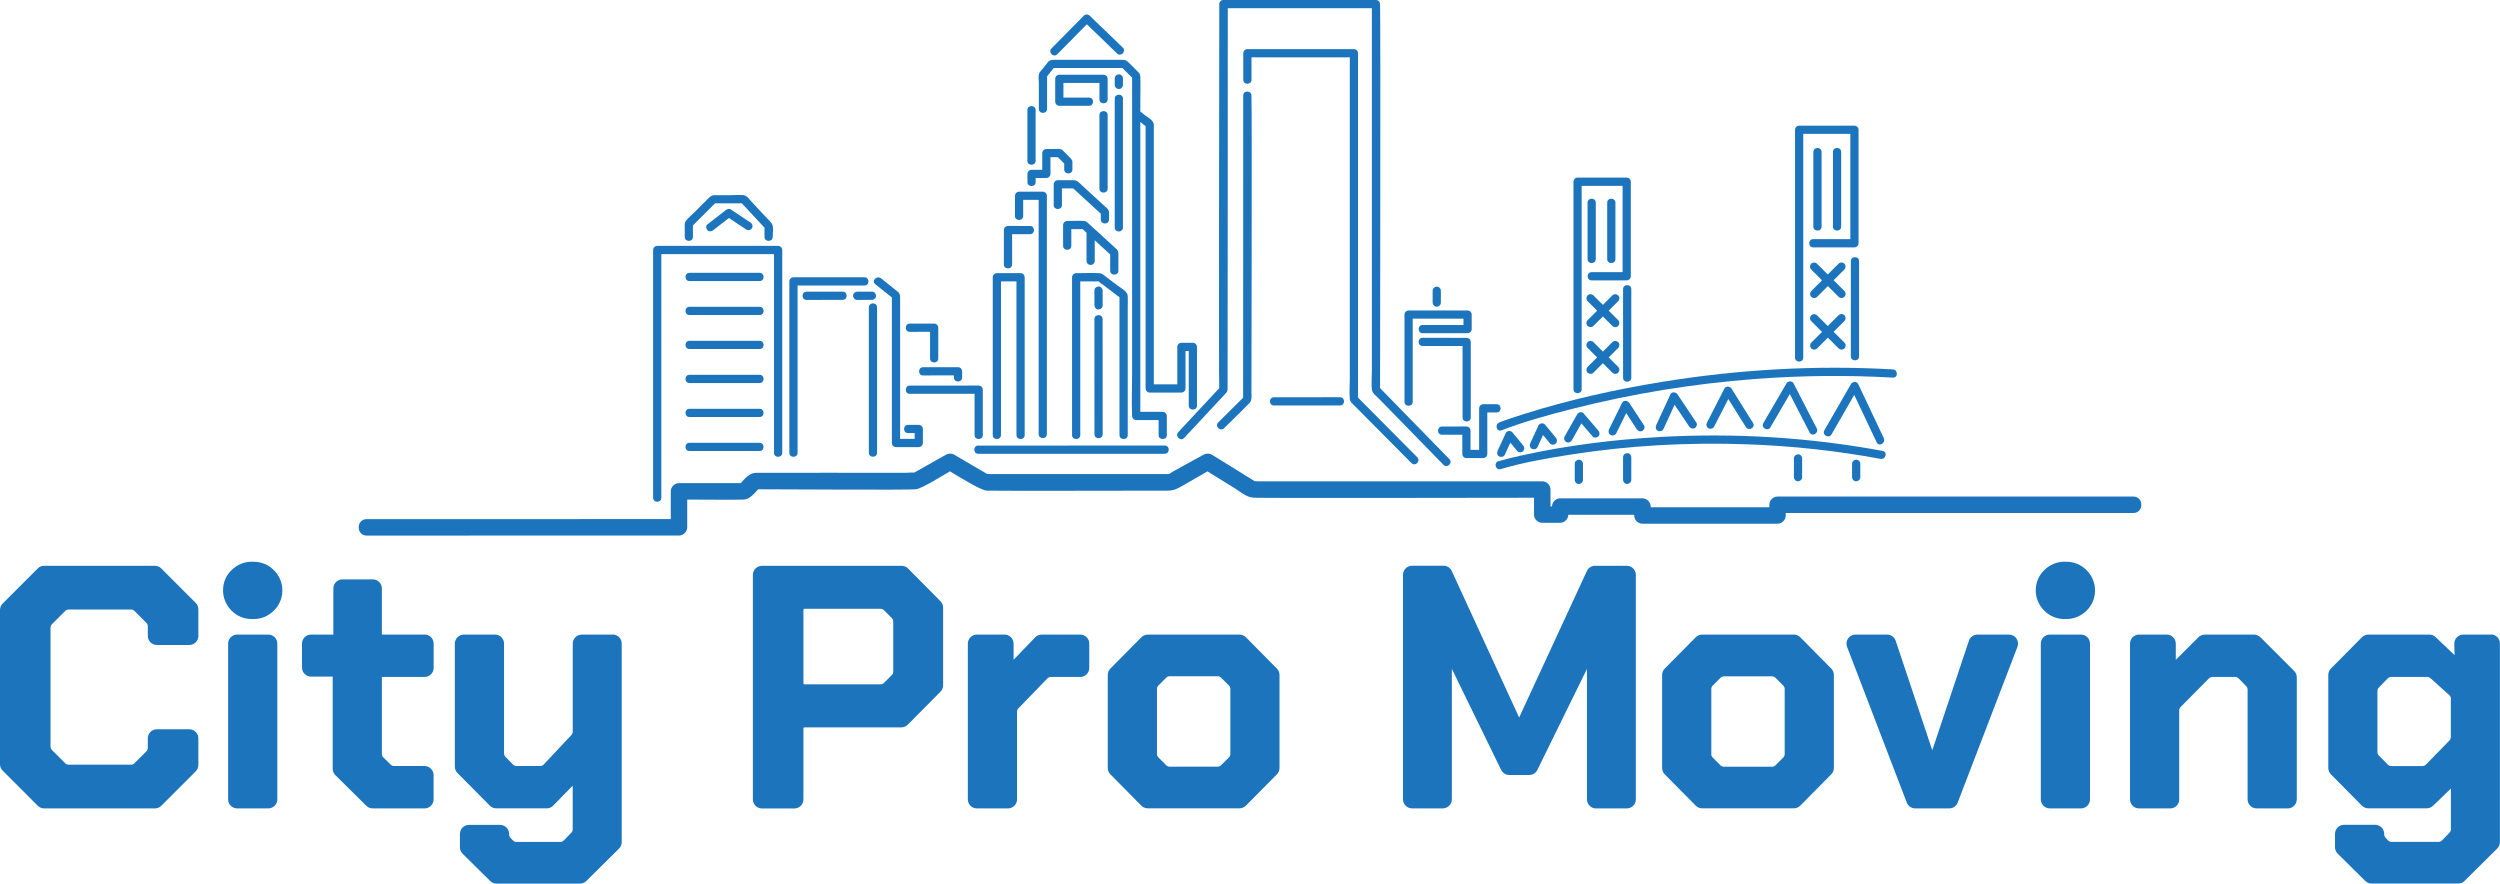 <?xml version="1.0" encoding="UTF-8"?><svg id="Layer_1" xmlns="http://www.w3.org/2000/svg" viewBox="0 0 516.72 182.64"><defs><style>.cls-1{fill:#1c75bc;stroke-width:0px;}</style></defs><path class="cls-1" d="M33.33,117.49c-.35-.35-.82-.55-1.32-.55H9.12c-.5,0-.97.19-1.32.55l-7.25,7.25c-.35.35-.55.82-.55,1.32v31.9c0,.5.19.97.55,1.32l7.26,7.26c.35.35.82.55,1.32.55h22.89c.5,0,.97-.19,1.32-.55l7.11-7.11c.35-.35.55-.82.55-1.32v-5.51c0-1.03-.84-1.87-1.87-1.87h-6.71c-1.03,0-1.87.84-1.87,1.87v1.99c0,.27-.1.52-.29.7l-2.47,2.47c-.19.19-.44.29-.71.29h-12.89c-.27,0-.52-.1-.71-.29l-2.75-2.75c-.19-.19-.29-.44-.29-.71v-24.57c0-.27.1-.52.29-.71l2.75-2.75c.19-.19.44-.29.71-.29h12.89c.27,0,.52.1.71.29l2.47,2.47c.19.19.29.44.29.71v1.99c0,1.03.84,1.87,1.87,1.87h6.71c1.03,0,1.87-.84,1.87-1.87v-5.51c0-.5-.19-.97-.55-1.32l-7.11-7.11Z"/><path class="cls-1" d="M52.45,116.1h-.42c-1.57,0-3.04.61-4.21,1.77s-1.72,2.58-1.72,4.15.61,3.04,1.77,4.21c1.11,1.11,2.58,1.72,4.15,1.72h.42c1.57,0,3.04-.61,4.2-1.77,1.11-1.11,1.72-2.58,1.72-4.15s-.61-3.04-1.77-4.2c-1.11-1.11-2.58-1.72-4.15-1.72"/><path class="cls-1" d="M55.45,131.16h-6.43c-1.03,0-1.87.84-1.87,1.87v32.19c0,1.03.84,1.87,1.87,1.87h6.43c1.03,0,1.87-.84,1.87-1.87v-32.19c0-1.03-.84-1.87-1.87-1.87"/><path class="cls-1" d="M87.76,131.16h-8.83v-9.54c0-1.03-.84-1.87-1.87-1.87h-6.29c-1.03,0-1.87.84-1.87,1.87v9.54h-4.61c-1.03,0-1.87.84-1.87,1.87v4.95c0,1.03.84,1.87,1.87,1.87h4.47v19.03c0,.5.2.98.55,1.33l6.41,6.34c.35.35.82.54,1.31.54h10.72c1.03,0,1.87-.84,1.87-1.87v-5.02c0-1.03-.84-1.87-1.87-1.87h-6.29c-.26,0-.51-.1-.69-.28l-1.54-1.5c-.19-.19-.3-.45-.3-.72v-15.92h8.83c1.03,0,1.87-.84,1.87-1.87v-5.02c0-1.03-.84-1.87-1.87-1.87"/><path class="cls-1" d="M126.68,131.16h-6.43c-1.03,0-1.87.84-1.87,1.87v18.2c0,.25-.1.5-.27.68l-5.73,6.1c-.19.2-.45.32-.73.32h-4.9c-.27,0-.53-.11-.72-.3l-1.57-1.61c-.18-.19-.28-.43-.28-.7v-22.69c0-1.03-.84-1.87-1.87-1.87h-6.43c-1.03,0-1.87.84-1.87,1.87v25.43c0,.5.19.96.54,1.31l6.7,6.76c.35.35.83.55,1.33.55h10.42c.5,0,.97-.19,1.32-.55l4.05-4.14v9.02c0,.26-.1.51-.28.7l-1.57,1.61c-.19.19-.45.3-.72.3h-9.06c-.27,0-.54-.11-.72-.31l-.52-.55c-.18-.19-.27-.43-.27-.69v-.11c0-1.03-.84-1.87-1.87-1.87h-6.43c-1.03,0-1.87.84-1.87,1.87v2.76c0,.5.2.98.55,1.33l5.7,5.64c.35.35.82.54,1.31.54h17.26c.49,0,.96-.19,1.31-.54l6.76-6.7c.35-.35.55-.83.55-1.33v-41.05c0-1.03-.84-1.87-1.87-1.87"/><path class="cls-1" d="M187.68,117.5c-.35-.36-.82-.55-1.33-.55h-28.87c-1.03,0-1.87.84-1.87,1.87v46.41c0,1.03.84,1.87,1.87,1.87h6.71c1.03,0,1.87-.84,1.87-1.87v-14.66c0-.12.1-.23.23-.23h20c.49,0,.98-.2,1.33-.55l6.77-6.83c.35-.35.54-.82.54-1.31v-16.07c0-.49-.19-.96-.54-1.31l-6.7-6.76ZM184.62,128.46v10.36c0,.27-.1.52-.29.71l-1.63,1.62c-.19.19-.44.29-.7.29h-15.71c-.13,0-.23-.1-.23-.23v-15.15c0-.13.1-.23.23-.23h15.71c.27,0,.52.1.7.29l1.63,1.63c.19.19.29.44.29.7"/><path class="cls-1" d="M223.25,131.16h-7.95c-.5,0-.99.21-1.34.57l-4.46,4.63v-3.33c0-1.03-.84-1.87-1.87-1.87h-5.72c-1.03,0-1.87.84-1.87,1.87v32.19c0,1.03.84,1.87,1.87,1.87h6.43c1.03,0,1.87-.84,1.87-1.87v-18.12c0-.26.1-.51.28-.69l6-6.19c.19-.19.45-.3.72-.3h6.06c1.03,0,1.87-.84,1.87-1.87v-5.02c0-1.03-.84-1.87-1.87-1.87"/><path class="cls-1" d="M257.51,131.71c-.35-.35-.83-.55-1.33-.55h-18.94c-.49,0-.98.2-1.33.55l-6.41,6.48c-.35.35-.54.82-.54,1.31v19.23c0,.5.19.96.54,1.31l6.41,6.48c.35.35.83.55,1.33.55h18.94c.49,0,.98-.2,1.33-.55l6.41-6.48c.35-.35.54-.82.54-1.31v-19.23c0-.49-.19-.96-.54-1.31l-6.41-6.48ZM254.3,142.39v13.45c0,.27-.1.52-.29.7l-1.63,1.63c-.19.19-.44.29-.7.29h-9.93c-.27,0-.52-.1-.7-.29l-1.63-1.63c-.19-.19-.29-.44-.29-.7v-13.45c0-.27.1-.52.29-.7l1.63-1.63c.19-.19.44-.29.7-.29h9.93c.27,0,.52.1.7.29l1.63,1.63c.19.19.29.44.29.7"/><path class="cls-1" d="M336.2,116.94h-6.52c-.72,0-1.39.42-1.69,1.08l-14,30.28-13.93-30.28c-.3-.66-.97-1.09-1.69-1.09h-6.52c-1.03,0-1.87.84-1.87,1.87v46.41c0,1.03.84,1.87,1.87,1.87h6.36c1.03,0,1.87-.84,1.87-1.87v-26.96l10.19,20.88c.31.64.97,1.05,1.68,1.05h4.13c.71,0,1.36-.41,1.67-1.04l10.26-20.89v26.97c0,1.03.84,1.87,1.87,1.87h6.36c1.03,0,1.87-.84,1.87-1.87v-46.41c0-1.03-.84-1.87-1.87-1.87"/><path class="cls-1" d="M372.09,131.71c-.35-.35-.83-.55-1.33-.55h-18.94c-.49,0-.98.2-1.33.55l-6.41,6.48c-.35.35-.54.82-.54,1.31v19.23c0,.49.19.96.54,1.31l6.41,6.48c.35.35.83.55,1.33.55h18.94c.49,0,.98-.2,1.33-.55l6.41-6.48c.35-.35.54-.82.54-1.31v-19.23c0-.49-.19-.96-.54-1.31l-6.41-6.48ZM353.71,155.85v-13.45c0-.27.1-.52.29-.7l1.62-1.62c.19-.19.44-.29.71-.29h9.93c.27,0,.52.1.7.29l1.62,1.62c.19.19.29.44.29.71v13.45c0,.27-.1.52-.29.71l-1.62,1.62c-.19.19-.44.29-.71.29h-9.93c-.27,0-.52-.1-.71-.29l-1.62-1.62c-.19-.19-.29-.44-.29-.71"/><path class="cls-1" d="M415.25,131.16h-6.53c-.8,0-1.52.51-1.77,1.27l-7.57,22.64-7.57-22.64c-.26-.76-.97-1.27-1.77-1.27h-6.53c-.62,0-1.19.3-1.54.81-.35.51-.42,1.15-.2,1.73l12.34,32.19c.28.72.97,1.2,1.74,1.2h7.04c.77,0,1.47-.48,1.74-1.2l12.35-32.19c.22-.57.14-1.22-.2-1.73-.35-.51-.92-.81-1.54-.81"/><path class="cls-1" d="M430.11,131.16h-6.43c-1.03,0-1.87.84-1.87,1.87v32.19c0,1.03.84,1.87,1.87,1.87h6.43c1.03,0,1.87-.84,1.87-1.87v-32.19c0-1.03-.84-1.87-1.87-1.87"/><path class="cls-1" d="M427.11,116.1h-.42c-1.57,0-3.04.61-4.21,1.77-1.11,1.11-1.72,2.58-1.72,4.15s.61,3.04,1.77,4.21c1.11,1.11,2.58,1.72,4.15,1.72h.42c1.57,0,3.04-.61,4.2-1.77,1.11-1.11,1.72-2.58,1.72-4.15s-.61-3.04-1.77-4.2c-1.11-1.11-2.58-1.72-4.15-1.72"/><path class="cls-1" d="M467.18,131.71c-.35-.35-.82-.55-1.32-.55h-10.15c-.5,0-.97.19-1.32.55l-4.68,4.67v-3.35c0-1.03-.84-1.87-1.87-1.87h-5.72c-1.03,0-1.87.84-1.87,1.87v32.19c0,1.03.84,1.87,1.87,1.87h6.43c1.03,0,1.87-.84,1.87-1.87v-18.39c0-.26.1-.51.29-.7l5.85-5.91c.19-.19.44-.3.71-.3h4.71c.27,0,.53.11.72.3l1.57,1.61c.18.19.28.43.28.7v22.69c0,1.03.84,1.87,1.87,1.87h6.43c1.03,0,1.87-.84,1.87-1.87v-25.22c0-.5-.19-.97-.55-1.32l-6.97-6.97Z"/><path class="cls-1" d="M514.86,131.16h-5.72c-1.03,0-1.87.84-1.87,1.87l.06,2.39-3.91-3.74c-.35-.33-.81-.52-1.29-.52h-12.62c-.5,0-.98.2-1.33.55l-6.41,6.48c-.35.35-.54.82-.54,1.31v19.23c0,.49.19.96.54,1.31l6.41,6.48c.35.35.83.55,1.33.55h12.07c.48,0,.93-.18,1.28-.51l3.71-3.58v8.42c0,.26-.1.51-.28.7l-1.57,1.61c-.19.19-.45.3-.72.3h-9.69c-.27,0-.54-.11-.72-.31l-.52-.55c-.18-.19-.28-.43-.28-.69v-.11c0-1.03-.84-1.87-1.87-1.87h-6.43c-1.03,0-1.87.84-1.87,1.87v2.76c0,.5.2.98.55,1.33l5.7,5.64c.35.35.82.54,1.31.54h17.9c.49,0,.96-.19,1.31-.54l6.76-6.7c.35-.35.55-.83.55-1.33v-41.05c0-1.03-.84-1.87-1.87-1.87M506.56,144.41v7.93c0,.26-.1.51-.28.7l-4.87,4.99c-.19.19-.45.3-.71.3h-6.46c-.27,0-.53-.11-.72-.3l-1.85-1.89c-.18-.19-.28-.43-.28-.7v-12.63c0-.26.1-.51.28-.7l1.85-1.9c.19-.19.45-.3.71-.3h7.44c.25,0,.48.09.67.26l3.9,3.5c.21.19.33.46.33.74"/><path class="cls-1" d="M179.58,63.52v30.07c0,1.09,1.7,1.09,1.7,0v-30.07c0-1.09-1.7-1.09-1.7,0"/><path class="cls-1" d="M214.05,33.24v-10.5c0-1.09-1.7-1.09-1.7,0v10.5c0,1.09,1.7,1.09,1.7,0"/><path class="cls-1" d="M296.96,63.4c.46-.02.85-.37.85-.85v-2.46c0-.44-.39-.87-.85-.85-.46.02-.85.37-.85.85v2.46c0,.44.39.87.85.85"/><path class="cls-1" d="M311.01,94.03c.39-.84.78-1.69,1.16-2.53.39.46.78.93,1.16,1.4.09.11.19.23.28.34.29.34.91.32,1.2,0,.33-.36.3-.83,0-1.2-.66-.79-1.31-1.58-1.97-2.37-.09-.11-.19-.23-.28-.34-.33-.4-1.12-.3-1.33.17-.49,1.07-.99,2.14-1.48,3.21-.07.15-.14.31-.21.46-.19.4-.13.93.3,1.16.37.2.96.13,1.16-.31"/><path class="cls-1" d="M317.77,92.45c.39-.84.78-1.69,1.16-2.53.39.46.78.93,1.16,1.4.09.11.19.23.28.34.29.34.91.32,1.2,0,.33-.36.3-.83,0-1.2-.66-.79-1.31-1.58-1.97-2.37-.09-.11-.19-.23-.28-.34-.33-.4-1.12-.3-1.33.17-.49,1.07-.99,2.14-1.48,3.21-.07.15-.14.31-.21.46-.19.4-.13.93.3,1.16.37.2.96.13,1.16-.31"/><path class="cls-1" d="M324.86,91.04c.67-1.18,1.33-2.35,2-3.53.77.9,1.53,1.79,2.3,2.69.3.35.89.31,1.2,0,.35-.35.3-.85,0-1.2-1.01-1.19-2.03-2.37-3.04-3.55-.36-.42-1.08-.28-1.33.17-.76,1.33-1.51,2.67-2.27,4l-.32.57c-.23.4-.09.93.3,1.16.39.23.93.09,1.16-.31"/><path class="cls-1" d="M334.04,89.58c.69-1.4,1.38-2.8,2.08-4.19.61.92,1.22,1.85,1.82,2.77.13.19.25.38.38.58.25.38.75.54,1.16.3.38-.22.56-.78.3-1.16-.89-1.35-1.77-2.7-2.66-4.04-.13-.19-.25-.38-.38-.58-.33-.49-1.17-.61-1.47,0-.79,1.59-1.58,3.19-2.36,4.78-.11.23-.23.46-.34.69-.2.41-.11.92.3,1.16.38.22.96.11,1.16-.31"/><path class="cls-1" d="M343.79,88.73c.78-1.69,1.55-3.38,2.33-5.07.84,1.26,1.69,2.52,2.53,3.78.16.24.32.48.49.72.25.38.75.55,1.16.31.38-.22.56-.78.3-1.16-1.13-1.69-2.27-3.38-3.4-5.08-.16-.24-.32-.48-.48-.72-.32-.48-1.18-.62-1.47,0-.86,1.86-1.71,3.72-2.57,5.58-.12.26-.24.52-.36.78-.19.42-.12.91.3,1.16.37.21.97.11,1.16-.31"/><path class="cls-1" d="M354.27,88.22c.98-1.92,1.96-3.84,2.95-5.75,1.03,1.64,2.06,3.28,3.08,4.92l.56.89c.58.92,2.05.07,1.47-.86-1.3-2.07-2.6-4.14-3.89-6.21-.19-.3-.37-.59-.56-.89-.32-.51-1.16-.59-1.47,0-1.05,2.05-2.1,4.1-3.15,6.15-.15.3-.31.6-.46.89-.21.41-.11.92.3,1.16.38.22.95.1,1.16-.31"/><path class="cls-1" d="M365.92,88.33c1.34-2.3,2.67-4.59,4.01-6.89,1.17,2.27,2.34,4.54,3.51,6.81.2.38.39.76.59,1.15.5.97,1.97.11,1.47-.86-1.4-2.71-2.8-5.43-4.2-8.15-.2-.38-.39-.76-.59-1.15-.3-.58-1.16-.53-1.47,0-1.4,2.4-2.8,4.8-4.19,7.2-.2.34-.4.68-.59,1.02-.55.95.92,1.8,1.47.86"/><path class="cls-1" d="M378.54,89.8c1.57-2.73,3.14-5.45,4.71-8.18,1.33,2.81,2.65,5.62,3.98,8.42.22.46.44.93.66,1.39.47.99,1.93.13,1.47-.86-1.55-3.27-3.09-6.55-4.64-9.82-.22-.46-.44-.93-.66-1.39-.28-.59-1.17-.52-1.47,0l-4.82,8.36c-.23.41-.47.81-.7,1.22-.55.95.92,1.8,1.47.86"/><path class="cls-1" d="M218.53,11.21c2.04-2.06,4.08-4.12,6.11-6.19l6.24,6.03c.79.76,1.99-.44,1.2-1.2-2.29-2.21-4.57-4.41-6.86-6.62-.33-.32-.87-.33-1.2,0-2.23,2.26-4.47,4.52-6.7,6.78-.77.78.43,1.98,1.2,1.2"/><path class="cls-1" d="M230.4,43.72v3.31c0,1.09,1.7,1.09,1.7,0v-26.64c0-1.09-1.7-1.09-1.7,0v23.33Z"/><path class="cls-1" d="M231.25,15.36c-.22.01-.45.08-.6.25-.15.17-.25.37-.25.6v1.34c0,.22.09.45.25.6s.39.26.6.25c.22,0,.45-.08.6-.25.15-.17.25-.37.25-.6v-1.34c0-.22-.09-.45-.25-.6-.15-.15-.39-.26-.6-.25"/><path class="cls-1" d="M228.94,38.99v-15.21c0-1.09-1.7-1.09-1.7,0v15.21c0,1.09,1.7,1.09,1.7,0"/><path class="cls-1" d="M335.47,59.75v18.33c0,1.09,1.7,1.09,1.7,0v-18.33c0-1.09-1.7-1.09-1.7,0"/><path class="cls-1" d="M335.47,94.51v4.67c0,.45.39.87.85.85.46-.02.85-.37.85-.85v-4.67c0-.44-.39-.87-.85-.85-.46.02-.85.37-.85.85"/><path class="cls-1" d="M325.48,95.86v3.33c0,.44.39.87.85.85.46-.02.85-.37.85-.85v-3.33c0-.44-.39-.87-.85-.85-.46.02-.85.37-.85.85"/><path class="cls-1" d="M382.8,95.86v2.77c0,.44.39.87.85.85.46-.02.85-.37.85-.85v-2.77c0-.44-.39-.87-.85-.85-.46.02-.85.37-.85.85"/><path class="cls-1" d="M370.78,94.75v3.88c0,.44.39.87.85.85.46-.02.85-.37.85-.85v-3.88c0-.44-.39-.87-.85-.85-.46.02-.85.37-.85.85"/><path class="cls-1" d="M329.83,53.56v-11.67c0-1.09-1.7-1.1-1.7,0v11.67c0,1.09,1.7,1.09,1.7,0"/><path class="cls-1" d="M333.89,53.56v-11.67c0-1.09-1.7-1.1-1.7,0v11.67c0,1.09,1.7,1.09,1.7,0"/><path class="cls-1" d="M334.46,62.25c.31-.31.34-.89,0-1.2-.34-.31-.86-.33-1.2,0-.65.65-1.31,1.31-1.96,1.96-.44-.44-.88-.88-1.32-1.32-.21-.21-.42-.43-.64-.64-.31-.31-.89-.34-1.2,0-.31.34-.34.86,0,1.2.65.65,1.31,1.31,1.96,1.96-.44.44-.88.88-1.32,1.32-.21.21-.43.43-.64.64-.31.32-.34.89,0,1.2.34.31.86.34,1.2,0l1.96-1.96c.44.44.88.88,1.32,1.32.21.21.43.42.64.64.31.32.89.34,1.2,0,.31-.34.34-.86,0-1.2-.65-.65-1.31-1.31-1.96-1.96l1.32-1.32.64-.64Z"/><path class="cls-1" d="M334.46,71.91c.31-.31.34-.89,0-1.2-.34-.31-.86-.33-1.2,0-.65.65-1.31,1.31-1.96,1.96-.44-.44-.88-.88-1.32-1.32-.21-.21-.42-.43-.64-.64-.31-.31-.89-.34-1.2,0-.31.34-.34.86,0,1.2.65.65,1.31,1.31,1.96,1.96-.44.44-.88.88-1.32,1.32-.21.21-.43.43-.64.64-.31.32-.34.89,0,1.2.34.31.86.34,1.2,0l1.96-1.96c.44.44.88.88,1.32,1.32.21.21.43.42.64.64.31.32.89.34,1.2,0,.31-.34.34-.86,0-1.2l-1.96-1.96,1.32-1.32.64-.64Z"/><path class="cls-1" d="M214.72,20.7v1.82c0,1.09,1.7,1.09,1.7,0v-6.74c.45-.57.91-1.15,1.36-1.72h14.22c.66.66,1.32,1.32,1.99,1.99v61.29c0,2.83-.12,5.69,0,8.51,0,.04,0,.08,0,.12,0,.46.39.85.85.85h4.63v3.11c0,1.09,1.7,1.09,1.7,0v-3.96c0-.46-.39-.85-.85-.85h-4.63V25.21c.36.29.73.58,1.09.86v54.22c0,.46.39.85.85.85h6.55c.46,0,.85-.39.85-.85v-7.74h.67v11.29c0,1.09,1.7,1.09,1.7,0v-12.14c0-.46-.39-.85-.85-.85h-2.37c-.46,0-.85.39-.85.85v7.74h-4.85V26.27c0-.19.02-.4,0-.59-.09-.83-1.27-1.42-1.87-1.9-.31-.24-.62-.49-.92-.73v-2.39c0-1.61.07-3.24,0-4.85-.02-.33-.12-.58-.36-.83-.66-.72-1.38-1.38-2.07-2.07-.38-.38-.71-.55-1.25-.55h-14.23c-.54,0-.89.11-1.25.56-.32.41-.65.81-.97,1.22-.24.31-.62.66-.77,1.03-.23.56-.07,1.42-.07,2v3.53Z"/><path class="cls-1" d="M206.89,89.93v-31.77h3.2v31.77c0,1.09,1.7,1.09,1.7,0v-32.62c0-.46-.39-.85-.85-.85h-4.9c-.46,0-.85.39-.85.85v32.62c0,1.09,1.7,1.09,1.7,0"/><path class="cls-1" d="M291.99,83.06v-17.19h10.49v1.3h-8.44c-1.09,0-1.09,1.7,0,1.7h9.29c.46,0,.85-.39.85-.85v-3c0-.46-.39-.85-.85-.85h-12.19c-.46,0-.85.39-.85.85v18.03c0,1.09,1.7,1.09,1.7,0"/><path class="cls-1" d="M326.91,80.45v-42.04h8.46v17.84h-6.4c-1.09,0-1.09,1.7,0,1.7h7.25c.46,0,.85-.39.85-.85v-19.54c0-.46-.39-.85-.85-.85h-10.15c-.46,0-.85.39-.85.85v42.89c0,1.09,1.7,1.09,1.7,0"/><path class="cls-1" d="M382.55,53.97v19.69c0,1.09,1.7,1.09,1.7,0v-19.69c0-1.09-1.7-1.09-1.7,0"/><path class="cls-1" d="M376.5,46.84v-15.44c0-1.09-1.7-1.09-1.7,0v15.44c0,1.09,1.7,1.09,1.7,0"/><path class="cls-1" d="M380.55,46.84v-15.44c0-1.09-1.7-1.09-1.7,0v15.44c0,1.09,1.7,1.09,1.7,0"/><path class="cls-1" d="M381.22,60.15l-2.23-2.23c.51-.51,1.02-1.02,1.52-1.52l.7-.7c.32-.32.32-.88,0-1.2-.33-.33-.88-.33-1.2,0-.74.74-1.49,1.49-2.23,2.23l-1.52-1.52c-.23-.23-.47-.47-.7-.7-.32-.32-.88-.32-1.2,0-.33.32-.33.88,0,1.2l2.23,2.23c-.51.51-1.02,1.02-1.52,1.52l-.7.7c-.32.32-.32.88,0,1.2s.88.32,1.2,0c.74-.74,1.49-1.49,2.23-2.23.51.51,1.02,1.02,1.52,1.52l.7.7c.32.32.88.32,1.2,0,.33-.33.33-.88,0-1.2"/><path class="cls-1" d="M374.37,70.82c-.32.32-.32.88,0,1.2.33.32.88.32,1.2,0,.74-.74,1.49-1.49,2.23-2.23.51.51,1.02,1.02,1.52,1.52.23.23.47.47.7.7.32.32.88.32,1.2,0,.33-.33.33-.88,0-1.2-.74-.74-1.49-1.49-2.23-2.23.51-.51,1.02-1.02,1.52-1.52l.7-.7c.32-.32.32-.88,0-1.2-.32-.33-.88-.33-1.2,0l-2.23,2.23c-.51-.51-1.02-1.02-1.52-1.52-.23-.23-.47-.47-.7-.7-.32-.32-.88-.32-1.2,0-.33.32-.33.88,0,1.2.74.74,1.49,1.49,2.23,2.23l-1.52,1.52-.7.7Z"/><path class="cls-1" d="M372.71,73.92V27.67h9.73v21.76h-7.68c-1.09,0-1.09,1.7,0,1.7h8.53c.46,0,.85-.39.85-.85v-23.46c0-.46-.39-.85-.85-.85h-11.43c-.46,0-.85.39-.85.85v47.1c0,1.09,1.7,1.09,1.7,0"/><path class="cls-1" d="M243.54,89.33c-.75.8.45,2,1.2,1.2,2.31-2.47,4.61-4.94,6.92-7.42.49-.53.99-1.06,1.48-1.59.28-.3.53-.53.59-.97.03-.29.04-78.85.04-78.85h29.78v74.91c0,1.28-.13,2.64,0,3.92.08.75.98,1.38,1.47,1.89,1.4,1.43,2.79,2.86,4.19,4.29,2.88,2.95,5.76,5.9,8.64,8.85.17.18.35.35.52.53.76.78,1.97-.42,1.2-1.2-4.25-4.35-8.5-8.71-12.75-13.06-.53-.54-1.06-1.08-1.58-1.62,0-2.54.13-76.01,0-79.23,0-.05,0-.09,0-.14,0-.46-.39-.85-.85-.85h-31.53c-.46,0-.85.39-.85.85,0,2.66-.12,78.44-.01,79.39-2.83,3.03-5.65,6.06-8.47,9.09"/><path class="cls-1" d="M278.98,78.51c0,1.29-.1,2.63,0,3.92.05.62.5.95.92,1.37,1.17,1.18,2.35,2.37,3.53,3.55,2.6,2.62,5.2,5.24,7.8,7.86.17.17.34.34.51.51.77.78,1.97-.42,1.2-1.2-3.64-3.66-7.28-7.33-10.91-10.99-.45-.45-.89-.9-1.34-1.35V11c0-.46-.39-.85-.85-.85h-22.02c-.46,0-.85.39-.85.85v5.49c0,1.09,1.7,1.09,1.7,0v-4.64h20.32v66.65Z"/><path class="cls-1" d="M258.66,19.88s0-.09,0-.14c0-1.09-1.7-1.09-1.7,0,0,2.09-.02,62.46-.02,62.46-1.72,1.7-3.43,3.41-5.15,5.11-.78.77.42,1.97,1.2,1.2,1.75-1.74,3.56-3.43,5.26-5.22.58-.61.41-1.46.41-2.25,0-4.36.13-58.02,0-61.16"/><path class="cls-1" d="M231.39,89.93c0,1.09,1.7,1.09,1.7,0v-26.53c0-.75.04-1.5,0-2.25-.04-.94-1.47-1.65-2.15-2.16-.81-.62-1.62-1.23-2.44-1.85-.42-.32-.73-.65-1.28-.68-1.59-.08-3.2,0-4.79,0-.46,0-.85.39-.85.85v32.62c0,1.09,1.7,1.09,1.7,0v-31.77h2.02c.56,0,1.14.03,1.7,0,0,0,.03,0,.06,0t0,0c.29.31.73.56,1.07.81.52.39,1.04.79,1.55,1.18.56.43,1.13.86,1.7,1.29v28.48ZM227.17,58.16c.08,0,.15,0,.15,0-.01.06-.08.04-.15,0"/><path class="cls-1" d="M211.48,44.64v-3.33h3.2v48.42c0,1.09,1.7,1.09,1.7,0v-49.26c0-.46-.39-.85-.85-.85h-4.9c-.46,0-.85.39-.85.85v4.18c0,1.09,1.7,1.09,1.7,0"/><path class="cls-1" d="M141.52,48.97c0,1.09,1.7,1.09,1.7,0v-2.38c1.52-1.52,3.04-3.04,4.56-4.56h5.56c1.56,1.68,3.11,3.35,4.67,5.03v1.91c0,1.09,1.7,1.09,1.7,0,0-.82.27-2.16-.25-2.84-.45-.59-1.03-1.11-1.53-1.65-.89-.95-1.77-1.91-2.65-2.86-.44-.47-.9-1.2-1.58-1.28-.91-.1-1.89,0-2.8,0-1.07,0-2.14-.02-3.22,0-.68.02-.99.38-1.44.83-.87.87-1.75,1.75-2.62,2.62-.6.6-1.32,1.18-1.84,1.84-.37.47-.25,1.16-.25,1.72v1.61Z"/><path class="cls-1" d="M151.06,43.29c-.34-.23-.74-.09-1.03.13-1.27.99-2.55,1.97-3.82,2.96-.36.28-.29.9,0,1.2.36.36.84.28,1.2,0,1.08-.84,2.17-1.68,3.25-2.52,1.2.8,2.4,1.6,3.61,2.4.38.25.94.08,1.16-.3.24-.42.08-.91-.31-1.16-1.36-.9-2.71-1.81-4.07-2.71"/><path class="cls-1" d="M157.01,56.39h-14.51c-1.09,0-1.09,1.7,0,1.7h14.51c1.09,0,1.09-1.7,0-1.7"/><path class="cls-1" d="M157.01,63.41h-14.51c-1.09,0-1.09,1.7,0,1.7h14.51c1.09,0,1.09-1.7,0-1.7"/><path class="cls-1" d="M157.01,70.44h-14.51c-1.09,0-1.09,1.7,0,1.7h14.51c1.09,0,1.09-1.7,0-1.7"/><path class="cls-1" d="M157.01,77.47h-14.51c-1.09,0-1.09,1.7,0,1.7h14.51c1.09,0,1.09-1.7,0-1.7"/><path class="cls-1" d="M157.01,84.49h-14.51c-1.09,0-1.09,1.7,0,1.7h14.51c1.09,0,1.09-1.7,0-1.7"/><path class="cls-1" d="M144.29,91.52h-1.8c-1.09,0-1.09,1.7,0,1.7h14.51c1.09,0,1.09-1.7,0-1.7h-12.71Z"/><path class="cls-1" d="M136.69,102.89v-50.37h23.29v41.08c0,1.09,1.7,1.09,1.7,0v-41.93c0-.46-.39-.85-.85-.85h-24.99c-.46,0-.85.39-.85.85v51.22c0,1.09,1.7,1.09,1.7,0"/><path class="cls-1" d="M164.85,93.6v-34.59h13.83c1.09,0,1.09-1.7,0-1.7h-14.68c-.46,0-.85.39-.85.85v35.44c0,1.09,1.7,1.09,1.7,0"/><path class="cls-1" d="M180.89,58.73c1.15.92,2.3,1.83,3.45,2.75v30.08c0,.46.39.85.85.85h4.71c.46,0,.85-.39.85-.85v-2.9c0-.46-.39-.85-.85-.85h-2.22c-1.09,0-1.09,1.7,0,1.7h1.37v1.2h-3.01v-28.95c0-.62.02-1.07-.52-1.5-1.14-.91-2.28-1.82-3.42-2.73-.85-.67-2.06.52-1.2,1.2"/><path class="cls-1" d="M188.03,68.59c1.4,0,2.8,0,4.2-.01v5.52c0,1.09,1.7,1.09,1.7,0v-6.37c0-.46-.39-.85-.85-.85-1.68,0-3.37.01-5.05.01-1.09,0-1.09,1.7,0,1.7"/><path class="cls-1" d="M303.94,92.98v-3.98c0-.46-.39-.85-.85-.85-1.68,0-3.37.01-5.05.01-1.09,0-1.09,1.7,0,1.7,1.4,0,2.8,0,4.2-.01v3.98c0,.46.39.85.85.85h3.47c.46,0,.85-.39.85-.85v-8.58h1.93c1.09,0,1.09-1.7,0-1.7h-2.77c-.46,0-.85.39-.85.85v8.58h-1.77Z"/><path class="cls-1" d="M209.19,54.66v-6.26c1.24,0,2.48,0,3.71.01,1.09,0,1.09-1.69,0-1.7-1.52,0-3.04,0-4.56-.01-.46,0-.85.39-.85.85v7.11c0,1.09,1.7,1.09,1.7,0"/><path class="cls-1" d="M302.29,86.3c0,1.09,1.7,1.09,1.7,0v-15.62c0-.46-.39-.85-.85-.85-3.04,0-6.07-.01-9.11-.01-1.09,0-1.09,1.7,0,1.7h8.26v14.79Z"/><path class="cls-1" d="M216.27,30.8c-.46,0-.85.39-.85.85v3.44c-.74,0-1.47,0-2.21,0-.46,0-.85.39-.85.85v1.7c0,1.09,1.7,1.09,1.7,0v-.85c.74,0,1.47,0,2.21,0,.46,0,.85-.39.85-.85v-3.45h1.53c.44.44.87.87,1.31,1.31v1.23c0,1.09,1.7,1.09,1.7,0,0-.5.02-1.01,0-1.52-.02-.58-.51-.93-.89-1.31-.38-.38-.75-.79-1.15-1.15-.42-.38-1.11-.26-1.64-.26h-1.7Z"/><path class="cls-1" d="M228.76,43.01c-.76-.7-1.53-1.4-2.3-2.11-.93-.85-1.85-1.7-2.78-2.55-.49-.45-.98-1.09-1.69-1.1-1.12-.02-2.23,0-3.35,0-.46,0-.85.39-.85.85v4.29c0,1.09,1.7,1.09,1.7,0v-3.45h2.33c1.72,1.58,3.45,3.16,5.17,4.74.18.16.35.32.53.49v1.21c0,1.09,1.7,1.09,1.7,0,0-.5.02-1,0-1.5-.02-.41-.19-.63-.46-.88"/><path class="cls-1" d="M226.44,47.53c-.44-.41-.89-.82-1.33-1.22-.31-.28-.59-.61-1.03-.64-1.16-.07-2.34,0-3.5,0-.46,0-.85.39-.85.85v4.29c0,1.09,1.7,1.09,1.7,0v-3.45h2.33c.27.25.54.5.81.74v5.81c0,.46.39.85.85.85s.85-.39.85-.85v-4.25c.89.81,1.77,1.63,2.66,2.44.18.16.35.32.53.49v3.36c0,1.09,1.7,1.09,1.7,0v-3.49c0-.39-.1-.71-.39-.98-.35-.32-.71-.65-1.06-.97-1.08-.99-2.17-1.99-3.25-2.98"/><path class="cls-1" d="M190.78,75.9c-1.09,0-1.09,1.7,0,1.7,2.11,0,4.22,0,6.32-.01.02,0,.04,0,.06,0v.45c0,1.09,1.7,1.09,1.7,0v-1.3c0-.46-.39-.85-.85-.85-2.11,0-4.22,0-6.32.01-.3,0-.61,0-.91,0"/><path class="cls-1" d="M167.63,60.29c-.31,0-.63,0-.94,0-1.09,0-1.09,1.7,0,1.7,2.18,0,4.36,0,6.55-.01.31,0,.63,0,.94,0,1.09,0,1.09-1.7,0-1.7-2.18,0-4.36,0-6.55.01"/><path class="cls-1" d="M265.02,82.11c-.57,0-1.15,0-1.72,0-1.09,0-1.09,1.7,0,1.7,3.99,0,7.97,0,11.96-.01.58,0,1.15,0,1.72,0,1.09,0,1.09-1.7,0-1.7-3.99,0-7.97,0-11.96.01"/><path class="cls-1" d="M440.94,102.63h-73.54c-.92,0-1.7.78-1.7,1.7v.52h-24.52v-.15c0-.92-.78-1.7-1.7-1.7h-17.01c-.91,0-1.67.76-1.69,1.66h-.31v-3.48c0-.92-.78-1.7-1.7-1.7h-58.87c-.16,0-.39-.03-.61-.04-.45-.32-6.35-3.93-8.81-5.46-.52-.32-1.2-.3-1.72,0-1.69.97-6.61,3.56-7.13,4.01h-36.92c-.19.01-.45-.02-.69-.03-.3-.19-4.85-2.83-6.8-3.98-.53-.31-1.19-.3-1.71,0-1.37.77-5.56,3.15-6.3,3.56-.08.04-.17.09-.27.14-.57-.06-1.27.05-1.79.05-1.54,0-30.04-.04-31.01,0-1.24.06-2.19,1.19-3.04,2.13h-12.76c-.92,0-1.7.78-1.7,1.7v5.73c-4.3,0-58.56,0-62.86.01-2.19,0-2.19,3.4,0,3.4,4.87,0,59.69-.01,64.56-.01.92,0,1.7-.78,1.7-1.7v-5.73c2.56,0,10.36.07,11.69,0,1.19-.06,2.14-1.21,2.97-2.13,5.14,0,30.67.18,32.59,0,1.26-.12,5.9-3.06,7.05-3.71,1.48.87,6.39,3.96,7.61,3.99,3.36.08,28.3,0,37.41,0,1.21,0,1.99-.39,3.04-1,1.72-.99,3.45-1.98,5.17-2.98,1.89,1.17,3.79,2.35,5.68,3.52,1.19.74,2.47,1.89,3.93,1.93,3.61.1,55.07,0,57.88,0v3.48c0,.92.78,1.7,1.7,1.7h3.7c.91,0,1.67-.76,1.69-1.66h13.62v.15c0,.92.78,1.7,1.7,1.7h27.92c.92,0,1.7-.78,1.7-1.7v-.52h71.85c2.19,0,2.19-3.4,0-3.4M259.51,99.61c.15.08.19.14,0,0"/><path class="cls-1" d="M202.19,92.09c-1.09,0-1.09,1.7,0,1.7,4.34,0,8.68,0,13.02,0,6.92,0,13.84,0,20.76,0,1.59,0,3.18,0,4.78,0,1.09,0,1.09-1.7,0-1.7h-13.02c-6.92,0-13.84.01-20.76.01-1.59,0-3.18,0-4.78,0"/><path class="cls-1" d="M177.16,60.29c-.44,0-.87.39-.85.85.02.46.37.85.85.85.89,0,1.78,0,2.67-.01.13,0,.26,0,.39,0,.44,0,.87-.39.85-.85-.02-.46-.37-.85-.85-.85-.89,0-1.78,0-2.68.01-.13,0-.26,0-.38,0"/><path class="cls-1" d="M227.9,60.45c0-.13,0-.26,0-.39,0-.44-.39-.87-.85-.85-.46.02-.85.37-.85.85,0,.89,0,1.78.01,2.68,0,.13,0,.26,0,.38,0,.44.39.87.85.85.46-.02.85-.37.85-.85,0-.89,0-1.78-.01-2.67"/><path class="cls-1" d="M226.2,65.95c0,6.95,0,13.9.01,20.85,0,.99,0,1.97,0,2.96,0,1.09,1.7,1.09,1.7,0,0-6.95,0-13.9-.01-20.85,0-.99,0-1.97,0-2.96,0-1.09-1.7-1.09-1.7,0"/><path class="cls-1" d="M310.35,88.94c4.74-1.83,9.71-3.18,14.62-4.43,12.39-3.16,25.07-5.21,37.81-6.18,9.47-.72,18.98-.82,28.46-.28,1.09.06,1.09-1.64,0-1.7-15.9-.91-31.89.01-47.6,2.56-9.76,1.58-19.47,3.75-28.9,6.74-1.63.52-3.26,1.04-4.85,1.66-1.01.39-.57,2.03.45,1.64"/><path class="cls-1" d="M389.14,93.2c-15.16-2.81-30.65-3.75-46.04-2.88-9.59.54-19.19,1.73-28.58,3.81-1.61.36-3.22.73-4.8,1.19-1.05.31-.6,1.95.45,1.64,4.67-1.38,9.53-2.23,14.33-2.98,12.15-1.92,24.52-2.59,36.81-2.14,9.18.33,18.33,1.33,27.37,3,1.07.2,1.53-1.44.45-1.64"/><path class="cls-1" d="M188.03,81.4c4.15,0,8.3,0,12.46-.01.31,0,.63,0,.94,0v8.54c0,1.09,1.7,1.09,1.7,0v-9.39c0-.46-.39-.85-.85-.85-4.15,0-8.31,0-12.46.01-.6,0-1.2,0-1.79,0-1.09,0-1.09,1.7,0,1.7"/><path class="cls-1" d="M228.09,15.44h-9.14c-.46,0-.85.39-.85.85v4.73c0,.46.39.85.85.85h6.15c1.09,0,1.09-1.7,0-1.7h-5.3v-3.03h7.44v3.4c0,1.09,1.7,1.09,1.7,0v-4.25c0-.46-.39-.85-.85-.85"/></svg>